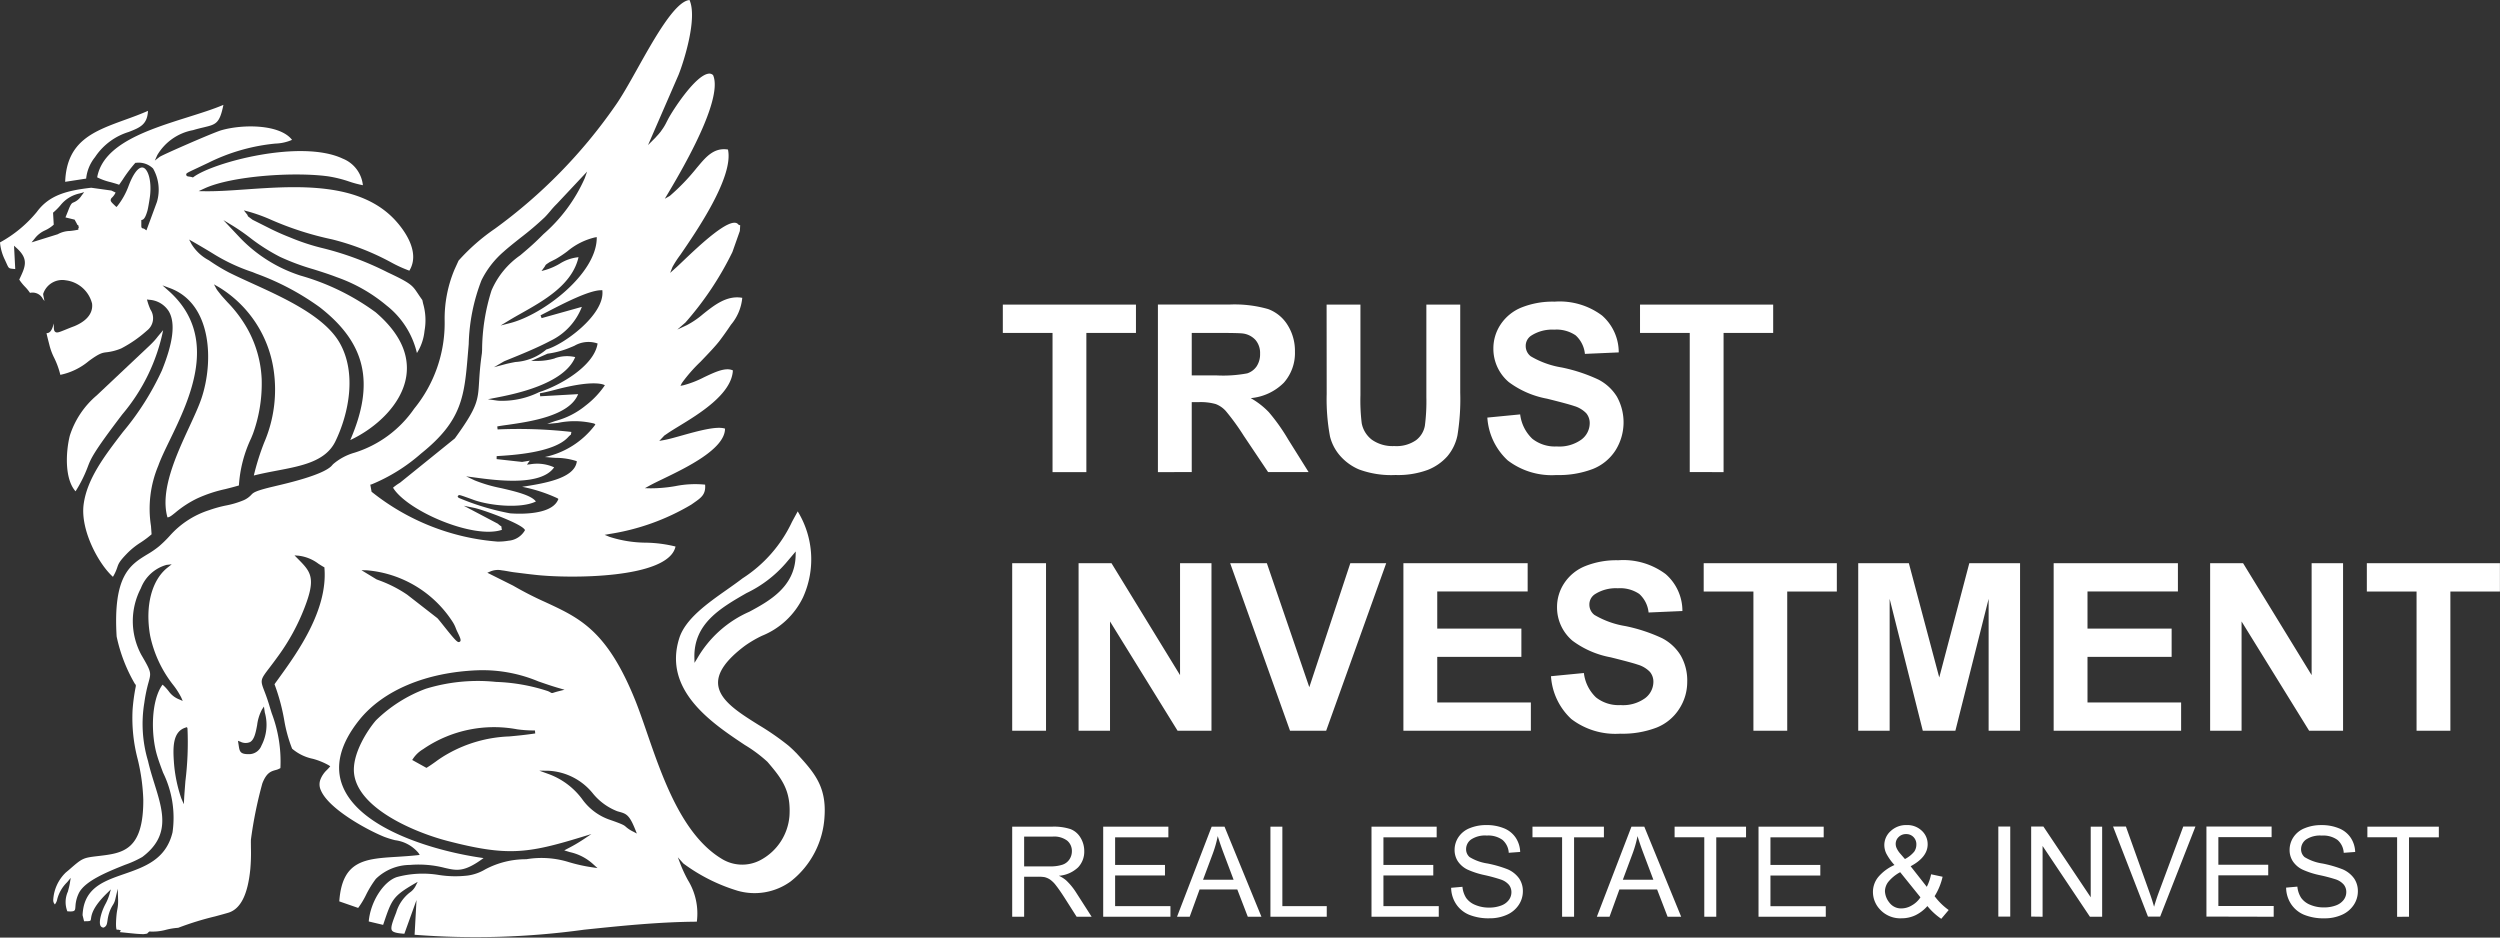 <svg xmlns="http://www.w3.org/2000/svg" xmlns:xlink="http://www.w3.org/1999/xlink" width="194.281" height="72.862" viewBox="0 0 194.281 72.862">
  <rect x="0" y="0" width="194.281" height="72.862" fill="#333333" stroke="none"/>
  <defs>
    <clipPath id="clip-path">
      <rect id="Rectangle_26244" data-name="Rectangle 26244" width="194.281" height="72.862" fill="#fff"/>
    </clipPath>
  </defs>
  <g id="Group_24063" data-name="Group 24063" transform="translate(0 0)">
    <g id="Group_24062" data-name="Group 24062" transform="translate(0 0)" clip-path="url(#clip-path)">
      <path id="Path_27550" data-name="Path 27550" d="M8.63,7.926c.865-.337,1.45-.566,1.5-1.641-.6.265-1.209.488-1.8.7C5.906,7.868,3.813,8.63,3.695,11.8l1.63-.251A3.162,3.162,0,0,1,6,9.9l.092-.133A4.853,4.853,0,0,1,8.63,7.926" transform="translate(1.37 2.33)" fill="#fff"/>
      <path id="Path_27551" data-name="Path 27551" d="M60.7,58.459c-.144-.156-.387-.377-.548-.517a20.7,20.7,0,0,0-2.308-1.6c-1.6-1-3.1-1.951-3.158-3.225-.037-.884.635-1.837,2.056-2.911a8.757,8.757,0,0,1,1.36-.8,6.048,6.048,0,0,0,3.184-2.983,7.139,7.139,0,0,0-.41-6.68c-.021.033-.051.089-.106.189-.123.225-.236.43-.34.625a10.512,10.512,0,0,1-3.845,4.388c-.37.285-.773.569-1.2.87-1.522,1.071-3.249,2.284-3.719,3.791-1.271,4.059,2.565,6.6,5.1,8.289a10.893,10.893,0,0,1,1.756,1.309c1.142,1.33,1.833,2.243,1.711,4.21a4.267,4.267,0,0,1-2.218,3.406,3.023,3.023,0,0,1-3.079-.1c-3.051-1.864-4.571-6.281-5.794-9.828-.306-.891-.6-1.733-.88-2.437-2.188-5.435-4.3-6.411-6.963-7.646a26.789,26.789,0,0,1-2.545-1.3l-2-1,.236-.1a1.522,1.522,0,0,1,.9-.084c.152.015.329.048.507.078.159.029.322.058.472.075l.551.069c.3.038.543.069,1.058.125,2.646.3,10.359.319,10.9-2.2a10.2,10.2,0,0,0-2.3-.3,9.371,9.371,0,0,1-2.836-.455l-.37-.152.395-.071A17.714,17.714,0,0,0,52.6,39.217l.186-.13c.591-.41.954-.663.892-1.424a7.8,7.8,0,0,0-2.308.114,11.106,11.106,0,0,1-1.935.171l-.437-.01.384-.211c.274-.149.637-.325,1.058-.528,1.8-.869,4.785-2.314,4.785-3.889-.647-.222-2.125.191-3.319.524-.543.152-1.055.3-1.437.366l-.355.064.333-.35a.474.474,0,0,1,.129-.111c.032-.021.082-.055.169-.115.233-.163.551-.356.918-.581,1.532-.933,4.085-2.487,4.173-4.322-.569-.263-1.384.125-2.248.535A7.771,7.771,0,0,1,52,29.937l-.236.049.107-.217a11.892,11.892,0,0,1,1.454-1.66c.583-.609,1.184-1.236,1.493-1.646.249-.333.474-.643.759-1.065l.108-.16a3.77,3.77,0,0,0,.88-2.093c-1.19-.214-2.164.562-3.032,1.251a6.841,6.841,0,0,1-1.261.866l-.755.351.629-.546A24.594,24.594,0,0,0,55.8,19.585l.578-1.637c.012-.2.022-.352.026-.444a.277.277,0,0,1-.2-.118c-.647-.511-2.951,1.675-4.19,2.851-.269.256-.5.48-.688.643l-.366.329.18-.458a8.052,8.052,0,0,1,.621-.958c1.249-1.82,4.156-6.057,3.693-8.171-1.062-.174-1.689.552-2.285,1.258l-.136.16a16.327,16.327,0,0,1-2.1,2.185l-.387.221.28-.469c3.56-5.965,3.859-8.263,3.472-9.137a.405.405,0,0,0-.36-.114c-1.032.141-2.791,2.866-3.146,3.549l-.111.215a3.958,3.958,0,0,1-.363.606l-.082.117a.573.573,0,0,1-.066.084l-.1.121-.286.314c-.023.025-.07.071-.107.107l-.436.437,2.376-5.468c.425-1.069,1.475-4.4.848-5.806-1.12.1-2.732,2.98-4.031,5.3-.64,1.145-1.245,2.225-1.759,2.943a39.914,39.914,0,0,1-9.329,9.527,15.639,15.639,0,0,0-2.828,2.482l-.313.687a9.858,9.858,0,0,0-.768,4,10.525,10.525,0,0,1-2.373,6.825,8.829,8.829,0,0,1-4.63,3.413,4.375,4.375,0,0,0-1.674.9c-.008.008-.018.021-.029.034s-.036.041-.048.053l-.023.026a.518.518,0,0,1-.053.055c-.744.689-3.358,1.3-4.343,1.531l-.055.014c-1.5.351-1.635.488-1.8.662a1.79,1.79,0,0,1-.566.408,6.961,6.961,0,0,1-1.424.426,9.623,9.623,0,0,0-1.267.352,6.9,6.9,0,0,0-3.062,1.982,9.144,9.144,0,0,1-.84.825,7,7,0,0,1-.935.643c-1.308.8-2.658,1.623-2.369,6.371a12.333,12.333,0,0,0,1.415,3.676c.1.095.085.148.053.307a14.419,14.419,0,0,0-.229,1.72,12.6,12.6,0,0,0,.4,3.844,15.368,15.368,0,0,1,.433,3.135c.016,3.97-1.607,4.159-3.487,4.38l-.081.01c-1.139.134-1.179.169-2.211,1.068L4,67.8a3.19,3.19,0,0,0-.981,2.16.458.458,0,0,0,.132.326l.036-.058a.86.86,0,0,0,.144-.354,2.839,2.839,0,0,1,.77-1.315l.277-.336-.07.429c-.033.207-.095.426-.151.637a1.978,1.978,0,0,0-.042,1.53c.3.026.467.011.541-.051s.074-.16.09-.348a2.628,2.628,0,0,1,.265-1.014c.476-.958,2.275-1.674,3.589-2.2a7.853,7.853,0,0,0,1.338-.606c2.2-1.65,1.622-3.523.947-5.691-.178-.57-.362-1.16-.5-1.771A10.055,10.055,0,0,1,10.1,54.6,11.72,11.72,0,0,1,10.433,53c.2-.729.214-.773-.569-2.111a5.522,5.522,0,0,1-.034-5.175A3,3,0,0,1,11.819,43.9l.408-.047-.323.255c-1.243.979-1.761,3.01-1.352,5.3a9.267,9.267,0,0,0,1.812,3.85,5.874,5.874,0,0,1,.6.942l.118.271-.271-.118a1.8,1.8,0,0,1-.822-.64,3.459,3.459,0,0,0-.474-.507c-.887,1.191-.936,3.845-.411,5.553.126.417.284.839.45,1.284a7.958,7.958,0,0,1,.736,4.637c-.506,2.111-2.163,2.687-3.764,3.243-1.412.491-2.744.954-3.127,2.463a3.734,3.734,0,0,0-.1.736l.117.47c.518,0,.51-.012.537-.2.045-.31.129-.887,1.228-1.964l.319-.314-.125.43a3.763,3.763,0,0,1-.292.7,4.127,4.127,0,0,0-.292.679c-.206.651-.159.929-.082,1.047a.266.266,0,0,0,.218.114l.016,0c.228-.115.248-.255.293-.548a3.283,3.283,0,0,1,.144-.636,2.7,2.7,0,0,1,.267-.561,1.358,1.358,0,0,0,.186-.418l.2-.857.027.881A3.209,3.209,0,0,1,8,70.673c-.025.138-.049.281-.067.481-.084.96.008,1.087.027,1.1L8,72.252a.275.275,0,0,1,.127.007l.151.048-.09.13.426.044c.3.032.592.062.886.088.1.008.5.033.565.023l.107-.015a1.362,1.362,0,0,0,.148-.026,1.287,1.287,0,0,1,.13-.13l.036-.03.047,0a3.914,3.914,0,0,0,1.219-.127,5.276,5.276,0,0,1,.979-.162,23.2,23.2,0,0,1,2.863-.885c.425-.115.8-.217,1.029-.286.954-.289,1.515-1.4,1.711-3.388a14.258,14.258,0,0,0,.048-1.665c0-.208-.007-.417,0-.631a32.314,32.314,0,0,1,.888-4.369c.323-.833.674-.935,1.016-1.032a1.325,1.325,0,0,0,.387-.156A10.556,10.556,0,0,0,20,55.433q-.1-.315-.2-.651c-.152-.5-.286-.851-.385-1.106-.319-.828-.292-.864.41-1.785.185-.243.419-.551.711-.958a16.339,16.339,0,0,0,1.989-3.648c.946-2.408.514-2.846-.535-3.9l-.222-.225.315.025a3.176,3.176,0,0,1,1.539.62c.137.088.274.177.421.259l.053.032,0,.062c.263,3.271-2.116,6.569-3.538,8.538-.122.169-.239.329-.343.477a15.511,15.511,0,0,1,.747,2.746,11.148,11.148,0,0,0,.62,2.262,3.575,3.575,0,0,0,1.615.788,5.36,5.36,0,0,1,1.241.507l.108.074-.085.1c-.062.07-.122.132-.181.192a2.028,2.028,0,0,0-.5.743,1.071,1.071,0,0,0,.041.838c.621,1.465,3.634,3.09,4.911,3.605a7.767,7.767,0,0,0,.848.265,2.83,2.83,0,0,1,1.819.988l.1.158-.185.021c-.548.06-1.073.092-1.58.125-2.471.152-4.263.262-4.485,3.463l1.467.509a6.57,6.57,0,0,0,.611-1.012,7.729,7.729,0,0,1,.765-1.247,3.836,3.836,0,0,1,2.65-1.082,8.11,8.11,0,0,1,2.7.229c.958.219,1.511.348,3.02-.762-3.546-.488-9.553-2.16-10.941-5.569-.637-1.561-.208-3.293,1.271-5.149,1.842-2.31,5.2-3.723,9.213-3.876a11.229,11.229,0,0,1,4.709.862c.51.177,1.035.361,1.622.529l.418.121-.422.106c-.218.055-.339.093-.41.117-.111.037-.158.052-.255-.011a1.192,1.192,0,0,0-.293-.133,14.39,14.39,0,0,0-3.938-.687,13.784,13.784,0,0,0-5.473.535,11.036,11.036,0,0,0-3.86,2.447c-.552.629-1.935,2.618-1.693,4.231.406,2.684,4.758,4.5,7.266,5.15,4.592,1.19,6.168.99,10.4-.306l.764-.234-.663.444a11.958,11.958,0,0,1-1.146.666l-.3.159c.158.051.3.092.43.133a3.928,3.928,0,0,1,1.866.984l.288.259-.384-.056a12.512,12.512,0,0,1-1.84-.407,7.146,7.146,0,0,0-3.306-.225,6.748,6.748,0,0,0-3.186.783,3.621,3.621,0,0,1-1.365.484A8.26,8.26,0,0,1,33.01,68a7.7,7.7,0,0,0-3.286.159c-1.057.348-2.06,1.944-2.186,3.45l1.117.265.04-.118c.615-1.813.711-2.093,2.3-3.028l.347-.2-.182.359a1.354,1.354,0,0,1-.429.47,3.069,3.069,0,0,0-1.061,1.56c-.286.731-.456,1.188-.329,1.389.1.162.458.223.965.259l.944-2.622-.149,2.7a61.554,61.554,0,0,0,13.18-.395c2.824-.292,5.742-.6,8.754-.622a4.952,4.952,0,0,0-.692-3.227,10.848,10.848,0,0,1-.555-1.175l-.23-.6.428.478a13.8,13.8,0,0,0,4.186,2.111,4.779,4.779,0,0,0,4.149-.711,6.875,6.875,0,0,0,2.639-5.084c.149-2.345-.84-3.423-2.21-4.915ZM53.06,51.178l-.207.333-.008-.393c-.063-2.659,2.027-3.863,4.048-5.027a9.413,9.413,0,0,0,3.054-2.323l.773-.913-.008.33c-.053,2.443-2.1,3.547-3.593,4.353a8.7,8.7,0,0,0-4.059,3.639M13.287,60.74c-.041.541-.078,1-.092,1.258l-.026.5-.2-.461a11.105,11.105,0,0,1-.573-2.825c-.082-1.182-.081-2.363.91-2.67l.106-.033.04.1a24.443,24.443,0,0,1-.166,4.126m5.938-5.572.169-.256.067.459a3.5,3.5,0,0,1-.259,2.574,1.034,1.034,0,0,1-1,.668H18.2c-.646,0-.7-.2-.77-.688l-.055-.352.188.071a.878.878,0,0,0,.751.029c.337-.188.447-.766.552-1.327a3.429,3.429,0,0,1,.363-1.177M45.893,29.931a6.77,6.77,0,0,1-1.5,1.585,6.2,6.2,0,0,1-2.352,1.2c-.182.063-.389.136-.635.226.258-.019.54-.048.829-.077a6.379,6.379,0,0,1,2.817.049l.1.06-.063.1a6.6,6.6,0,0,1-3.868,2.444c.115.007.23.016.34.027l.26.021.236.015a5.24,5.24,0,0,1,1.564.232l.092.037-.021.1c-.256,1.239-2.51,1.617-4.234,1.881a11.955,11.955,0,0,1,2.75.892l.069.056-.037.082c-.41.91-1.992,1.06-2.981,1.06-.333,0-.6-.018-.731-.027a19.439,19.439,0,0,1-3.956-1.187h0a.257.257,0,0,1-.1-.073l-.026-.071.053-.053c.064-.069.059-.074,1.21.344,1.22.44,3.649.691,4.818.119-.352-.491-1.6-.783-2.706-1.04a11.331,11.331,0,0,1-2.034-.595l-.683-.321.748.1c1.66.222,5.077.673,6.093-.8a3.2,3.2,0,0,0-1.857-.237l-.255.027.147-.211a.876.876,0,0,1,.085-.1c-.244.045-.447.075-.6.1h-.027l-1.963-.217.005-.233c1.209-.071,4.422-.259,5.534-1.453a1.9,1.9,0,0,1,.239-.226,1.1,1.1,0,0,1,.036-.2,36.76,36.76,0,0,0-5.738-.195l-.026-.232c.2-.04.474-.08.794-.123,1.7-.243,4.825-.685,5.491-2.388l-2.948.167-.027-.233c.5-.086,1-.223,1.478-.347,2.953-.748,3.572-.278,3.572-.278m-3.882-2.09a4.661,4.661,0,0,1-1.269.2h-.034l-.539,0,1.269-.562a6.868,6.868,0,0,0,1.816-.5c.1-.038.189-.078.278-.117a2.166,2.166,0,0,1,1.7-.207l.1.033-.021.1c-.329,1.654-2.836,3.144-4.526,3.68a6.486,6.486,0,0,1-2.94.673,2.536,2.536,0,0,1-.347-.021l-.695-.1.688-.133c1.306-.256,5.234-1.024,6.1-3.144a2.855,2.855,0,0,0-1.582.09m3.69-5.288.007.112c.111,1.848-3.035,4.131-4.359,4.495a4.055,4.055,0,0,1-2.408.973c-.3.059-.577.114-.811.177l-.851.229.761-.444c.044-.025.174-.078.491-.206.735-.3,2.1-.848,3.149-1.408a4.862,4.862,0,0,0,2.43-2.633l-3.128.876-.084-.218c.147-.074.33-.169.541-.278,1.2-.622,3.208-1.663,4.152-1.672Zm-.432-4.123-.005.144c-.088,2.74-4.119,5.846-6.692,6.525l-.779.2.688-.418c.292-.177.611-.358.95-.548,1.756-.99,3.931-2.216,4.419-4.344a3.31,3.31,0,0,0-1.469.511,5.092,5.092,0,0,1-1.079.474l-.329.09.2-.274a.766.766,0,0,0,.089-.14c.042-.08.056-.089.281-.239l.051-.034c.012-.007.085-.045.177-.09l.323-.164a8.731,8.731,0,0,0,.883-.588,5.213,5.213,0,0,1,2.145-1.084ZM34.607,49.873a.145.145,0,0,1-.077.025c-.132,0-.354-.237-1.153-1.242-.211-.266-.41-.515-.506-.617l-2.343-1.823A9.815,9.815,0,0,0,28.3,45.085l-.159-.062-1.172-.713.435.01a8.814,8.814,0,0,1,6.663,4.023,2.547,2.547,0,0,1,.236.477c.037.095.078.195.137.313.255.513.289.665.171.74M27.789,38.243l-.03-.027-.1-.552.108-.026a13.7,13.7,0,0,0,3.826-2.382c3.221-2.58,3.378-4.452,3.659-7.853l.055-.654a14.7,14.7,0,0,1,.992-4.968,7.071,7.071,0,0,1,1.737-2.234c.317-.288.787-.661,1.284-1.057a23.262,23.262,0,0,0,1.888-1.6c.184-.186.321-.35.454-.507a6.733,6.733,0,0,1,.5-.548l2.345-2.5-.189.53a12.425,12.425,0,0,1-3.2,4.327l-.225.223c-.581.584-1.114,1.031-1.583,1.427a6.385,6.385,0,0,0-2.232,2.732,15.611,15.611,0,0,0-.731,4.633l-.015.239c-.143.983-.185,1.67-.219,2.221-.09,1.471-.121,1.966-1.877,4.393l-.022.022-4.238,3.424c-.092.059-.232.145-.332.221l-.069.051c-.112.085-.112.085-.147.129l0,0c1.108,1.807,6.264,4.015,8.458,3.268a2.218,2.218,0,0,1-.041-.27,1.236,1.236,0,0,1-.265-.2l-2.654-1.4.79.159c.637.127,3.528,1.167,3.92,1.665l.047.059-.034.066a1.621,1.621,0,0,1-1.247.766,4.818,4.818,0,0,1-.853.069,17.881,17.881,0,0,1-9.758-3.848M38.454,57.23A10.459,10.459,0,0,0,33.7,58.569a8.952,8.952,0,0,0-.975.632c-.23.163-.448.318-.647.437l-.058.034-1.106-.613.071-.106a2.432,2.432,0,0,1,.77-.728l.147-.1a9.741,9.741,0,0,1,7.173-1.448,9.706,9.706,0,0,0,1.379.089l.022.232c-.787.118-1.442.18-2.02.232m9.639,7.4a2.384,2.384,0,0,1-.581-.381c-.125-.112-.207-.186-1.326-.572A4.386,4.386,0,0,1,44.122,62.1a5.668,5.668,0,0,0-2.691-1.977l-.644-.234.685.007a4.733,4.733,0,0,1,3.513,1.8,4.6,4.6,0,0,0,1.861,1.345l.177.051c.541.148.78.254,1.232,1.39l.118.295Z" transform="translate(1.118 0)" fill="#fff"/>
      <path id="Path_27552" data-name="Path 27552" d="M10.857,19.214a4.924,4.924,0,0,1-.521.587l-.086.086-4.138,3.9A6.814,6.814,0,0,0,4.02,26.916c-.307,1.225-.428,3.342.445,4.326a10.22,10.22,0,0,0,.943-1.886c.245-.648.424-1.117,2.689-4.092a14.632,14.632,0,0,0,3.176-6.547Z" transform="translate(1.406 6.939)" fill="#fff"/>
      <path id="Path_27553" data-name="Path 27553" d="M6.9,25.854c.84-.617,1.047-.643,1.393-.684a4.139,4.139,0,0,0,1.134-.3,9.7,9.7,0,0,0,2-1.389,1.207,1.207,0,0,0,.269-1.622,4.93,4.93,0,0,1-.229-.62l-.047-.169.175.022a1.928,1.928,0,0,1,1.524.9c.526.9.35,2.4-.541,4.6a21.326,21.326,0,0,1-3.022,4.77C8.122,33.231,6.766,35,6.5,36.991s1.158,4.63,2.277,5.632a3.655,3.655,0,0,0,.334-.726c.1-.3.167-.489.85-1.177a5.846,5.846,0,0,1,.979-.77,7.349,7.349,0,0,0,.84-.632c-.015-.232-.032-.445-.047-.646A8.646,8.646,0,0,1,12.3,33.99c.2-.561.522-1.224.894-1.992,1.556-3.209,3.905-8.059-.1-11.609l-.47-.417.589.218c3.288,1.224,3.4,5.763,2.433,8.595-.211.617-.558,1.367-.925,2.162-1.028,2.222-2.3,4.981-1.708,7.055.16-.005.319-.13.618-.373a8.184,8.184,0,0,1,1.675-1.09,10.579,10.579,0,0,1,2.2-.733c.34-.086.692-.174,1.06-.284a10.032,10.032,0,0,1,.953-3.674l.137-.336a11.439,11.439,0,0,0,.679-4.266A8.8,8.8,0,0,0,19.2,23.3a9.932,9.932,0,0,0-1.528-2.022c-.152-.169-.31-.341-.472-.528l-.282-.358a1.166,1.166,0,0,1-.1-.147l-.191-.352.351.2A9.064,9.064,0,0,1,21.258,26.5a10.429,10.429,0,0,1-.733,5.7,19.165,19.165,0,0,0-.8,2.55c.591-.152,1.2-.267,1.79-.38,1.955-.371,3.8-.722,4.552-2.282,1.036-2.145,1.67-5.276.339-7.631-1.172-2.071-4.295-3.493-6.8-4.634-.657-.3-1.278-.583-1.833-.861a14.616,14.616,0,0,1-1.486-.9l-.069-.045a3.482,3.482,0,0,1-1.334-1.25l-.188-.356.351.2c.848.488,1.315.774,1.654.984a14.3,14.3,0,0,0,2.921,1.346l.3.122a20.2,20.2,0,0,1,4.914,2.6c3.59,2.785,4.312,5.887,2.384,10.331,1.966-.917,4.011-2.752,4.351-4.951.266-1.724-.533-3.4-2.378-4.979a18.349,18.349,0,0,0-5.839-2.851,11.324,11.324,0,0,1-4.743-2.984L17.36,14.9l.728.44a15.781,15.781,0,0,1,1.317.912,14.764,14.764,0,0,0,2.358,1.506,17.991,17.991,0,0,0,2.611.969c.613.193,1.246.395,1.8.611a12.4,12.4,0,0,1,3.867,2.2A6.616,6.616,0,0,1,32.4,25.23a3.917,3.917,0,0,0,.589-1.715,4.638,4.638,0,0,0-.11-2.134l-.058-.267c-.144-.2-.251-.359-.345-.5-.43-.644-.532-.8-2.349-1.652A23.733,23.733,0,0,0,25.155,17.1a16.773,16.773,0,0,1-2.539-.822L22.5,16.23a18.124,18.124,0,0,1-1.661-.746l-1.213-.61-.248-.185c-.089-.066-.14-.1-.134-.169-.011-.016-.032-.048-.075-.1l-.221-.277.341.09a13.035,13.035,0,0,1,1.831.666,24.367,24.367,0,0,0,4.691,1.5,19.516,19.516,0,0,1,4.584,1.786,10.206,10.206,0,0,0,1.417.646c.891-1.45-.433-3.184-1.053-3.87-2.763-3.066-7.71-2.722-11.686-2.444-1.132.08-2.195.152-3.12.141l-.521-.007.473-.217c2.116-.972,7-1.3,9.631-.929a9.612,9.612,0,0,1,1.6.4,7.889,7.889,0,0,0,1.065.284,2.505,2.505,0,0,0-1.571-2.068C23.4,8.6,16.6,10.4,15.041,11.551l-.048.037-.056-.021a1.527,1.527,0,0,0-.24-.047c-.107-.015-.206-.027-.222-.133-.019-.125,0-.132.836-.525.232-.11.528-.248.9-.425a14.909,14.909,0,0,1,5.184-1.483,3.5,3.5,0,0,0,1.3-.289c-.94-1.217-3.8-1.23-5.482-.751-.617.174-4.621,1.929-4.814,2.077l-.367.284.191-.425A4.078,4.078,0,0,1,15,7.911c.326-.1.6-.163.842-.221.94-.225,1.225-.291,1.52-1.745-.77.329-1.722.628-2.721.943-3.106.979-6.623,2.085-7.089,4.689a4.7,4.7,0,0,0,1.051.377c.219.062.445.123.654.2.077-.108.167-.24.266-.382a10.738,10.738,0,0,1,.968-1.29l.032-.032h.044a1.6,1.6,0,0,1,1.328.441,3.333,3.333,0,0,1,.3,2.6L11.38,15.7l-.125-.09a.25.25,0,0,0-.13-.059c-.144-.019-.144-.123-.143-.255,0-.066,0-.162,0-.307l0-.09.086-.025c.181-.056.3-.4.387-.694.064-.225.185-.981.21-1.21.127-1.216-.189-2.063-.555-2.151a.28.28,0,0,0-.067-.007c-.321,0-.706.521-1.046,1.423A5.657,5.657,0,0,1,9.128,13.8l-.08.084-.085-.08c-.26-.245-.358-.336-.362-.454a.3.3,0,0,1,.115-.21,1.3,1.3,0,0,0,.267-.381l-.33-.156-1.565-.217c-1.955.221-3.288.6-4.231,1.886A9.765,9.765,0,0,1,0,16.635a3.814,3.814,0,0,0,.382,1.356l.121.266c.178.4.178.4.543.435.042.005.089.008.138.014L1.09,16.89l.211.191c.944.859.67,1.439.215,2.4l-.021.041a3.655,3.655,0,0,0,.447.557,3.375,3.375,0,0,1,.389.477.9.9,0,0,1,.994.454,1.909,1.909,0,0,0,.132.177c-.005-.023-.01-.047-.015-.067-.1-.467-.095-.474-.075-.521a1.561,1.561,0,0,1,1.745-1.02,2.412,2.412,0,0,1,2.042,1.805c.056.419-.048,1.206-1.373,1.759-.3.111-.529.206-.714.281-.461.186-.633.259-.764.17-.112-.074-.117-.219-.121-.461,0-.058,0-.123-.005-.2-.114.462-.237.613-.333.681a.329.329,0,0,1-.229.069c.026.154.118.51.221.91a4.749,4.749,0,0,0,.376,1.016,6.315,6.315,0,0,1,.477,1.317A5.03,5.03,0,0,0,6.9,25.854M6.325,13.015a1.3,1.3,0,0,1-.606.51c-.127.051-.212.084-.426.657l-.206.51.714.174.025.049c.01.022.026.049.038.071s.022.037.027.047l.062.112c.034.07.058.115.075.144l.047-.007.056.21-.041.018v.034l0,.1L6,15.662a5.522,5.522,0,0,1-.58.084A2.039,2.039,0,0,0,4.484,16l-2.031.633.245-.3A2.071,2.071,0,0,1,3.5,15.7a2.691,2.691,0,0,0,.676-.445l-.053-.932.045-.038a4.91,4.91,0,0,0,.53-.535,2.59,2.59,0,0,1,1.5-.923l.345-.1Z" transform="translate(0 2.204)" fill="#fff"/>
      <path id="Path_27554" data-name="Path 27554" d="M57.385,31.988h2.629V45.01H57.385ZM62.544,45.01V31.988H65.1l5.329,8.7v-8.7h2.443V45.01H70.237l-5.25-8.492V45.01Zm16.432,0L74.323,31.988h2.851l3.3,9.638,3.188-9.638h2.789L81.784,45.01Zm8.811,0V31.988h9.656v2.2H90.417v2.887h6.538v2.195H90.417v3.543h7.275V45.01Zm11.468-4.237,2.558-.248a3.116,3.116,0,0,0,.938,1.892,2.829,2.829,0,0,0,1.905.6,2.931,2.931,0,0,0,1.914-.537,1.6,1.6,0,0,0,.644-1.257,1.186,1.186,0,0,0-.271-.787,2.157,2.157,0,0,0-.946-.563q-.463-.16-2.105-.569a7.136,7.136,0,0,1-2.966-1.289,3.388,3.388,0,0,1-1.2-2.619,3.342,3.342,0,0,1,.565-1.861,3.523,3.523,0,0,1,1.626-1.319,6.518,6.518,0,0,1,2.562-.454,5.492,5.492,0,0,1,3.69,1.076,3.794,3.794,0,0,1,1.3,2.869l-2.629.115a2.234,2.234,0,0,0-.725-1.443,2.645,2.645,0,0,0-1.664-.44,3.011,3.011,0,0,0-1.794.47.951.951,0,0,0-.418.809,1,1,0,0,0,.391.791,6.911,6.911,0,0,0,2.417.87,12.76,12.76,0,0,1,2.837.936,3.672,3.672,0,0,1,1.439,1.324,3.88,3.88,0,0,1,.52,2.074,3.828,3.828,0,0,1-.622,2.1,3.717,3.717,0,0,1-1.759,1.453,7.38,7.38,0,0,1-2.833.474,5.643,5.643,0,0,1-3.793-1.14,4.966,4.966,0,0,1-1.58-3.327m15.731,4.237V34.191h-3.864v-2.2H121.47v2.2h-3.855V45.01Zm8.145,0V31.988h3.934l2.363,8.882,2.336-8.882h3.944V45.01h-2.443V34.76l-2.584,10.25H128.15l-2.576-10.25V45.01Zm15.188,0V31.988h9.656v2.2h-7.026v2.887h6.538v2.195h-6.538v3.543h7.275V45.01Zm12.16,0V31.988h2.559l5.328,8.7v-8.7h2.443V45.01h-2.637l-5.25-8.492V45.01Zm16.042,0V34.191h-3.864v-2.2H173v2.2H169.15V45.01Z" transform="translate(21.275 11.777)" fill="#fff"/>
      <path id="Path_27555" data-name="Path 27555" d="M60.717,30.348V19.53H56.854v-2.2H67.2v2.2H63.346V30.348Zm8.189,0V17.327h5.534a9.459,9.459,0,0,1,3.033.351,3,3,0,0,1,1.515,1.247,3.757,3.757,0,0,1,.567,2.052,3.478,3.478,0,0,1-.861,2.421,4.139,4.139,0,0,1-2.576,1.2,6.106,6.106,0,0,1,1.408,1.092,14.779,14.779,0,0,1,1.5,2.114l1.59,2.54H77.469l-1.9-2.833A18.039,18.039,0,0,0,74.182,25.6a2.013,2.013,0,0,0-.79-.543,4.348,4.348,0,0,0-1.324-.147h-.533v5.436Zm2.629-7.514H73.48a10.133,10.133,0,0,0,2.363-.159,1.421,1.421,0,0,0,.737-.551,1.7,1.7,0,0,0,.266-.977,1.555,1.555,0,0,0-.351-1.061,1.6,1.6,0,0,0-.99-.511q-.321-.043-1.919-.044H71.535Zm10.481-5.506h2.629V24.38a14.478,14.478,0,0,0,.1,2.175,2.11,2.11,0,0,0,.8,1.284,2.8,2.8,0,0,0,1.737.484,2.655,2.655,0,0,0,1.687-.458,1.808,1.808,0,0,0,.684-1.124,14.689,14.689,0,0,0,.115-2.211v-7.2H92.4v6.839a17.515,17.515,0,0,1-.214,3.313,3.649,3.649,0,0,1-.785,1.634,3.985,3.985,0,0,1-1.532,1.062,6.666,6.666,0,0,1-2.5.395,7.23,7.23,0,0,1-2.829-.43,4.045,4.045,0,0,1-1.523-1.12,3.588,3.588,0,0,1-.737-1.443,15.827,15.827,0,0,1-.258-3.3ZM94.5,26.111l2.558-.248A3.123,3.123,0,0,0,98,27.754a2.834,2.834,0,0,0,1.905.6,2.935,2.935,0,0,0,1.915-.537,1.6,1.6,0,0,0,.643-1.257,1.192,1.192,0,0,0-.27-.787,2.17,2.17,0,0,0-.946-.563q-.463-.16-2.105-.569a7.147,7.147,0,0,1-2.966-1.287,3.39,3.39,0,0,1-1.2-2.621,3.347,3.347,0,0,1,.563-1.86,3.539,3.539,0,0,1,1.626-1.32,6.526,6.526,0,0,1,2.563-.452,5.5,5.5,0,0,1,3.69,1.075,3.8,3.8,0,0,1,1.3,2.869l-2.629.115a2.233,2.233,0,0,0-.724-1.443,2.649,2.649,0,0,0-1.665-.44,3.007,3.007,0,0,0-1.794.472.947.947,0,0,0-.417.807,1,1,0,0,0,.391.791,6.9,6.9,0,0,0,2.415.87,12.718,12.718,0,0,1,2.839.938,3.655,3.655,0,0,1,1.438,1.323,4.1,4.1,0,0,1-.1,4.17,3.724,3.724,0,0,1-1.759,1.453,7.379,7.379,0,0,1-2.833.474,5.643,5.643,0,0,1-3.793-1.14,4.96,4.96,0,0,1-1.58-3.327m15.729,4.237V19.53h-3.864v-2.2h10.348v2.2h-3.855V30.348Z" transform="translate(21.078 6.341)" fill="#fff"/>
      <path id="Path_27556" data-name="Path 27556" d="M57.385,53.9v-7h3.106a4.129,4.129,0,0,1,1.424.189,1.561,1.561,0,0,1,.779.666,1.982,1.982,0,0,1,.291,1.055,1.76,1.76,0,0,1-.483,1.257,2.433,2.433,0,0,1-1.49.65,2.39,2.39,0,0,1,.559.35,4.838,4.838,0,0,1,.769.931L63.559,53.9H62.392l-.927-1.457q-.405-.631-.669-.965a2.1,2.1,0,0,0-.47-.469,1.4,1.4,0,0,0-.424-.186,2.818,2.818,0,0,0-.515-.033H58.313V53.9Zm.928-3.913H60.3a2.983,2.983,0,0,0,.994-.132,1.051,1.051,0,0,0,.544-.419,1.137,1.137,0,0,0,.186-.629,1.043,1.043,0,0,0-.361-.817,1.69,1.69,0,0,0-1.139-.319H58.313ZM64.457,53.9v-7h5.065v.827H65.383v2.145h3.875v.822H65.383v2.384h4.3V53.9Zm5.738,0,2.691-7h1l2.868,7H75.694l-.817-2.122H71.949l-.77,2.122Zm2.022-2.876h2.374l-.731-1.941c-.223-.588-.389-1.073-.5-1.452a8.983,8.983,0,0,1-.377,1.338ZM77.453,53.9v-7h.927v6.178h3.45V53.9Zm7.854,0v-7h5.065v.827H86.235v2.145h3.874v.822H86.235v2.384h4.3V53.9ZM91.5,51.65l.875-.077a1.937,1.937,0,0,0,.288.864,1.588,1.588,0,0,0,.706.544,2.665,2.665,0,0,0,1.075.208,2.592,2.592,0,0,0,.936-.158,1.293,1.293,0,0,0,.6-.433,1,1,0,0,0,.2-.6.908.908,0,0,0-.192-.576,1.418,1.418,0,0,0-.631-.414,12.585,12.585,0,0,0-1.247-.341,6.385,6.385,0,0,1-1.352-.437,1.9,1.9,0,0,1-.748-.652,1.6,1.6,0,0,1-.245-.872,1.781,1.781,0,0,1,.3-.991,1.873,1.873,0,0,1,.88-.7,3.339,3.339,0,0,1,1.284-.239,3.52,3.52,0,0,1,1.375.251,1.982,1.982,0,0,1,.914.737,2.124,2.124,0,0,1,.344,1.1l-.888.066a1.435,1.435,0,0,0-.485-1,1.889,1.889,0,0,0-1.221-.339,1.957,1.957,0,0,0-1.225.308.923.923,0,0,0-.384.743.8.8,0,0,0,.271.621,3.7,3.7,0,0,0,1.4.5,9.192,9.192,0,0,1,1.55.447,2.132,2.132,0,0,1,.9.714,1.738,1.738,0,0,1,.291,1,1.9,1.9,0,0,1-.319,1.054,2.115,2.115,0,0,1-.92.769,3.22,3.22,0,0,1-1.35.274,4.021,4.021,0,0,1-1.593-.277,2.239,2.239,0,0,1-1.009-.833,2.371,2.371,0,0,1-.384-1.26m8.623,2.251V47.723H97.817V46.9h5.552v.827H101.05V53.9Zm2.7,0,2.689-7h1l2.866,7h-1.055l-.817-2.122h-2.929l-.769,2.122Zm2.02-2.876h2.374l-.731-1.941c-.223-.588-.388-1.073-.5-1.452a8.83,8.83,0,0,1-.378,1.338Zm6.33,2.876V47.723h-2.307V46.9h5.552v.827H112.1V53.9Zm4.215,0v-7h5.065v.827h-4.138v2.145h3.875v.822h-3.875v2.384h4.3V53.9Zm13.119-.827a2.923,2.923,0,0,1-.927.71,2.512,2.512,0,0,1-1.084.236,2.138,2.138,0,0,1-1.705-.726,1.973,1.973,0,0,1-.511-1.323A1.829,1.829,0,0,1,124.7,50.8a3.5,3.5,0,0,1,1.249-.92,4.219,4.219,0,0,1-.631-.884,1.542,1.542,0,0,1-.158-.654,1.456,1.456,0,0,1,.495-1.1,1.74,1.74,0,0,1,1.245-.466,1.619,1.619,0,0,1,1.172.44,1.411,1.411,0,0,1,.456,1.055q0,1-1.323,1.705l1.256,1.6a3.967,3.967,0,0,0,.334-.975l.894.191a4.848,4.848,0,0,1-.621,1.511,5.01,5.01,0,0,0,1.094,1.075l-.577.684a5.026,5.026,0,0,1-1.076-.99m-.54-.679-1.576-1.955a3.028,3.028,0,0,0-.94.772,1.241,1.241,0,0,0-.244.7,1.5,1.5,0,0,0,.339.884,1.126,1.126,0,0,0,.961.459,1.593,1.593,0,0,0,.8-.241,1.925,1.925,0,0,0,.661-.624m-1.208-2.972a2.305,2.305,0,0,0,.724-.578.973.973,0,0,0,.164-.55.791.791,0,0,0-.228-.585.769.769,0,0,0-.566-.226.8.8,0,0,0-.58.225.731.731,0,0,0-.232.548.805.805,0,0,0,.084.343,1.735,1.735,0,0,0,.251.38Zm7.257-2.528h.927v7h-.927Zm2.552,7v-7h.95l3.679,5.5V46.9h.888v7h-.95l-3.679-5.5v5.5Zm9.077,0-2.714-7h1l1.82,5.088q.22.613.369,1.147.162-.574.377-1.147l1.892-5.088h.947l-2.743,7Zm4.544,0v-7h5.065v.827h-4.138v2.145h3.875v.822h-3.875v2.384h4.3V53.9Zm6.192-2.251.875-.077a1.954,1.954,0,0,0,.289.864,1.592,1.592,0,0,0,.7.544,2.676,2.676,0,0,0,1.076.208,2.6,2.6,0,0,0,.936-.158,1.308,1.308,0,0,0,.6-.433,1,1,0,0,0,.2-.6.907.907,0,0,0-.191-.576,1.418,1.418,0,0,0-.631-.414A12.7,12.7,0,0,0,159,50.669a6.385,6.385,0,0,1-1.352-.437,1.9,1.9,0,0,1-.748-.652,1.591,1.591,0,0,1-.245-.872,1.782,1.782,0,0,1,.3-.991,1.866,1.866,0,0,1,.88-.7,3.334,3.334,0,0,1,1.284-.239,3.508,3.508,0,0,1,1.373.251,1.979,1.979,0,0,1,.916.737,2.124,2.124,0,0,1,.344,1.1l-.89.066a1.429,1.429,0,0,0-.484-1,1.889,1.889,0,0,0-1.221-.339,1.957,1.957,0,0,0-1.225.308.924.924,0,0,0-.385.743.8.8,0,0,0,.273.621,3.7,3.7,0,0,0,1.4.5,9.234,9.234,0,0,1,1.55.447,2.132,2.132,0,0,1,.9.714,1.748,1.748,0,0,1,.291,1,1.915,1.915,0,0,1-.319,1.054,2.123,2.123,0,0,1-.92.769,3.22,3.22,0,0,1-1.35.274,4.021,4.021,0,0,1-1.593-.277,2.239,2.239,0,0,1-1.009-.833,2.372,2.372,0,0,1-.385-1.26m8.625,2.251V47.723H162.7V46.9h5.553v.827h-2.318V53.9Z" transform="translate(21.275 17.342)" fill="#fff"/>
    </g>
  </g>
</svg>
